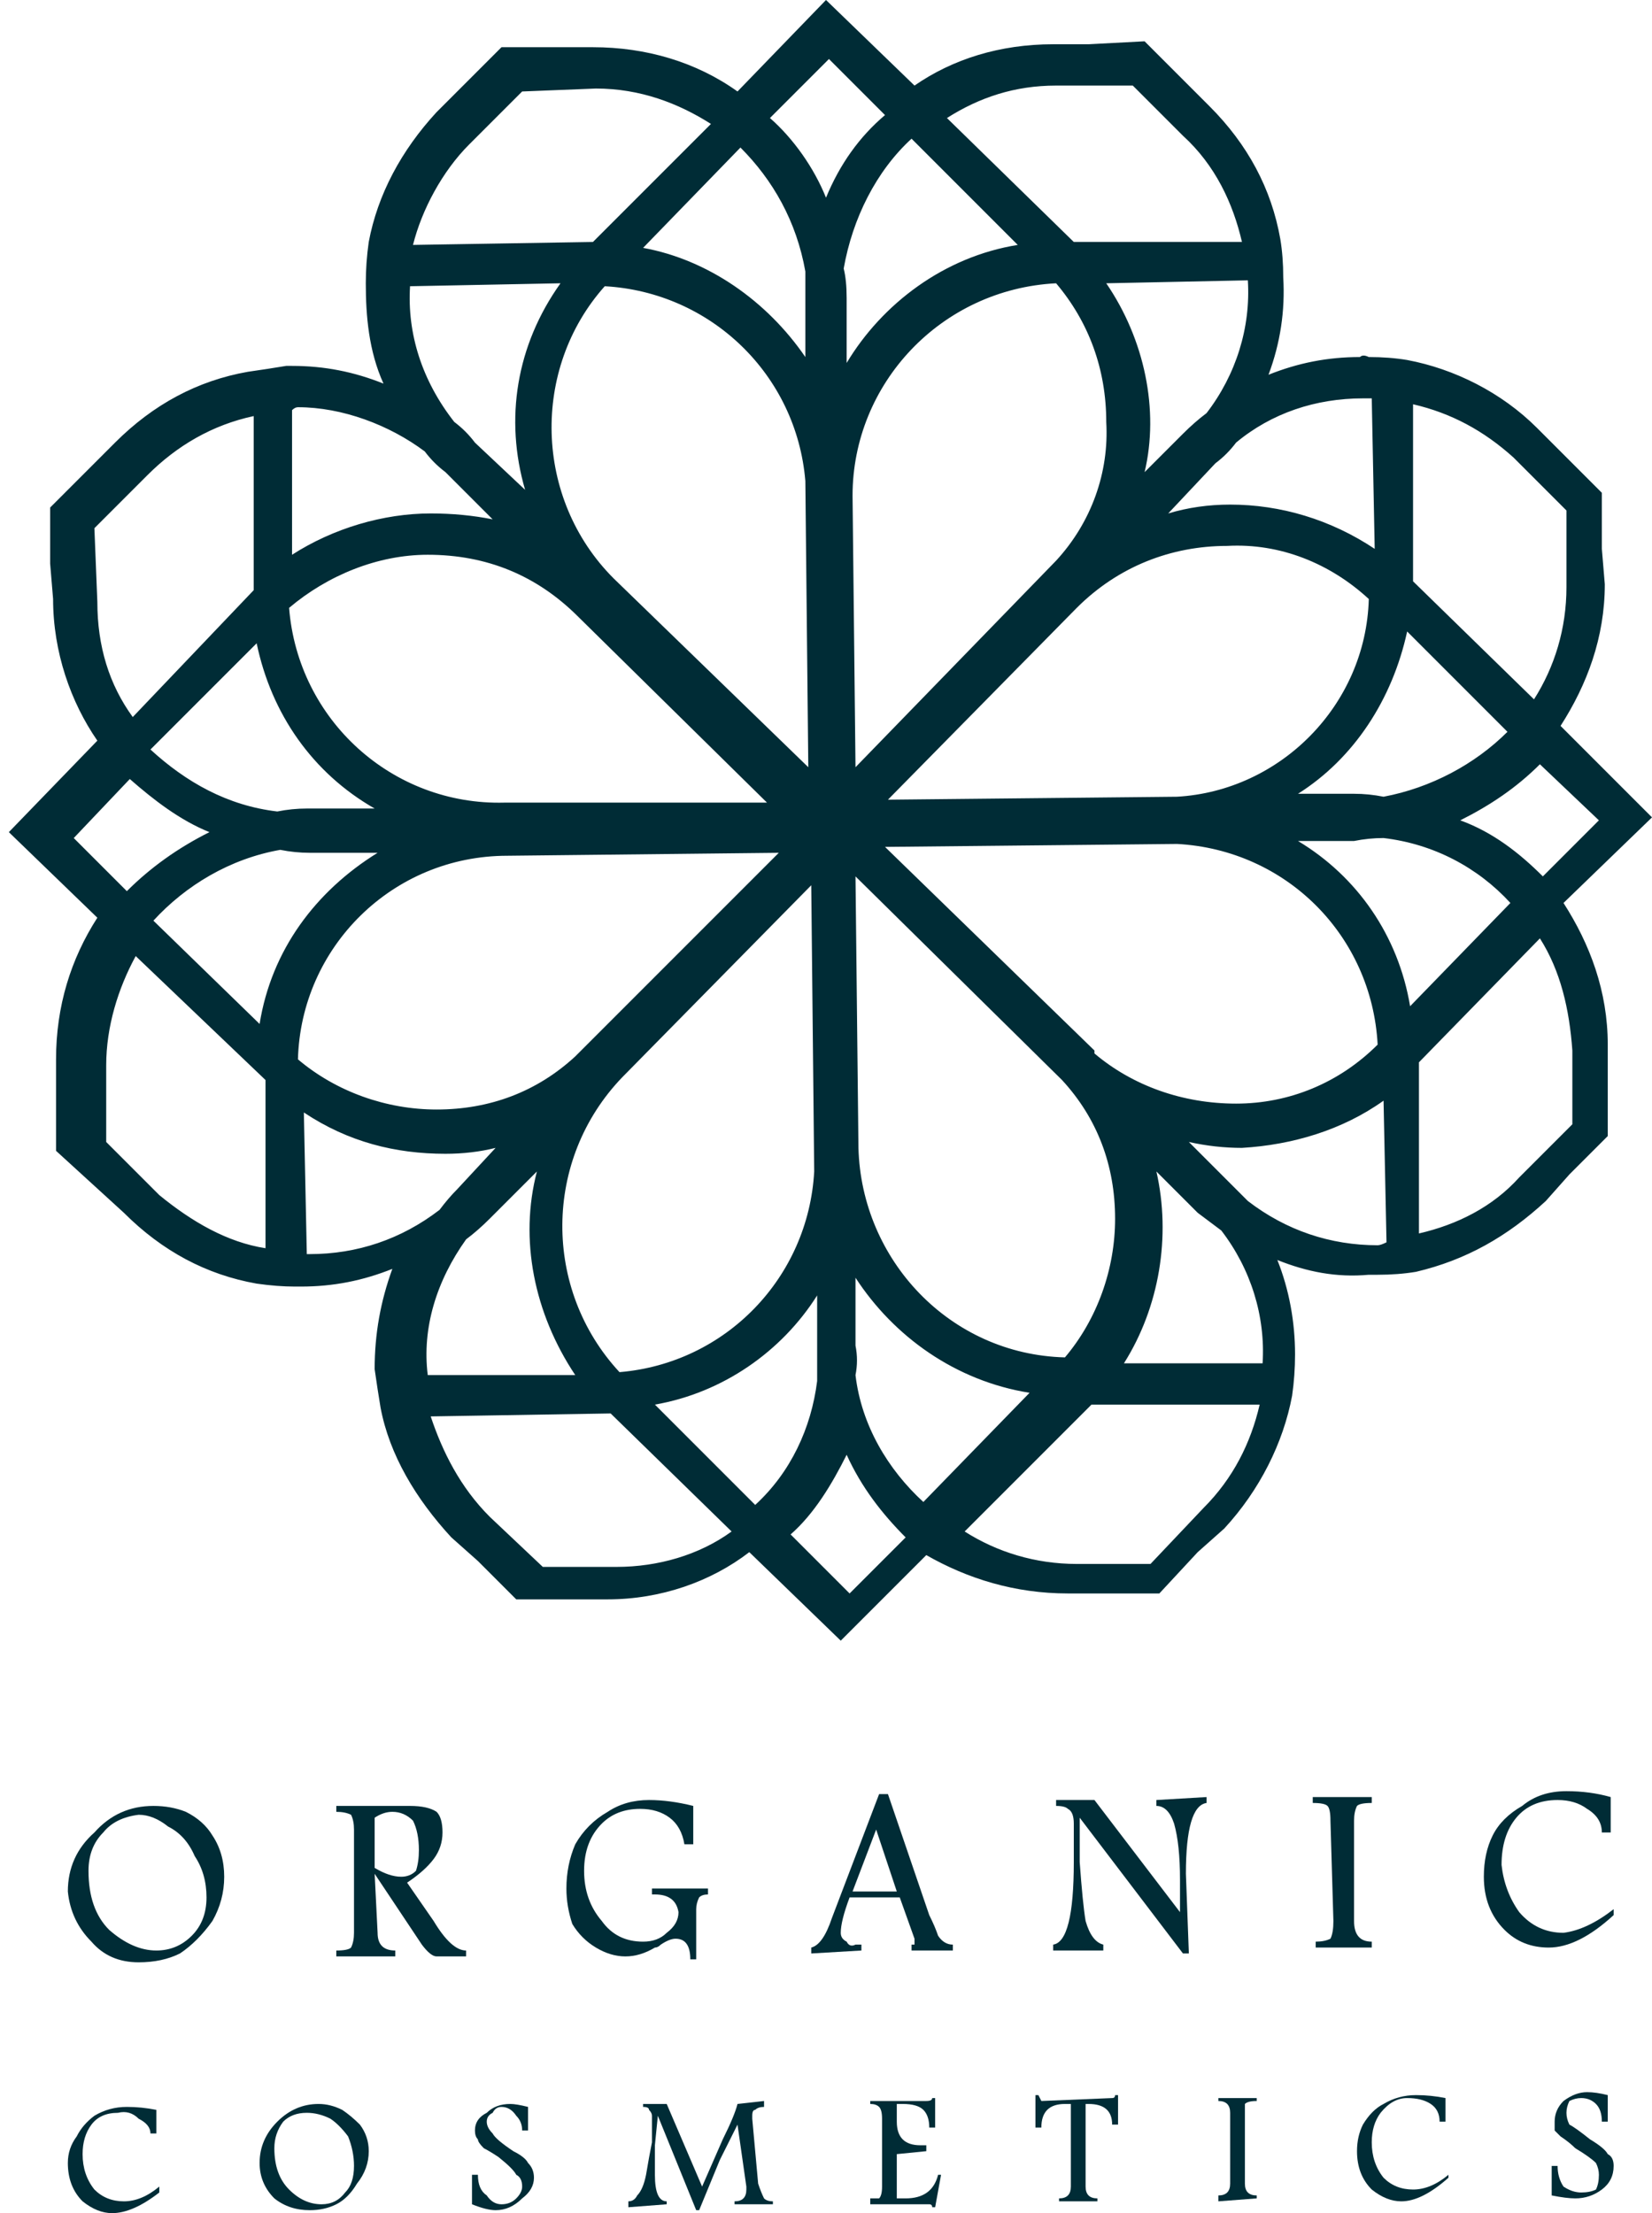 <svg version="1.2" xmlns="http://www.w3.org/2000/svg" viewBox="0 0 56 75" width="56" height="75">
	<title>logo</title>
	<style>
		.s0 { fill: #002c36 } 
	</style>
	<path fill-rule="evenodd" class="s0" d="m46.4 43.2q0.1 0 0.3 0 0.7 0 1.3-0.1c1.7-0.4 3.1-1.2 4.4-2.4l0.8-0.9 1.3-1.3v-3.1c0-1.8-0.6-3.4-1.5-4.8l3-2.9-3.1-3.1c0.9-1.4 1.5-3 1.5-4.8l-0.1-1.2v-1.9l-1.3-1.3-0.9-0.9c-1.2-1.2-2.8-2-4.4-2.3q-0.6-0.1-1.3-0.1-0.2-0.1-0.3 0c-1.1 0-2.1 0.2-3.1 0.6q0.6-1.6 0.5-3.3 0-0.7-0.1-1.3c-0.3-1.7-1.1-3.2-2.4-4.5l-2.2-2.2-1.9 0.1h-1.2c-1.8 0-3.4 0.5-4.7 1.4l-3-2.9-3 3.1c-1.4-1-3.1-1.5-4.9-1.5h-1.2-1.9l-1.4 1.4-0.8 0.8c-1.2 1.3-2 2.8-2.3 4.4q-0.1 0.7-0.1 1.4c0 1.1 0.1 2.3 0.6 3.4-1-0.4-2-0.6-3.1-0.6q-0.1 0-0.2 0-0.6 0.1-1.3 0.2c-1.7 0.3-3.2 1.1-4.5 2.4l-0.8 0.8-1.4 1.4v1.9l0.1 1.2c0 1.8 0.6 3.5 1.5 4.8l-3 3.1 3 2.9c-0.9 1.4-1.4 3-1.4 4.8v1.1 2l2.3 2.1c1.3 1.3 2.8 2.1 4.5 2.4q0.7 0.1 1.3 0.1 0.1 0 0.2 0c1.1 0 2.1-0.2 3.1-0.6-0.4 1.1-0.6 2.2-0.6 3.4q0.1 0.7 0.2 1.3c0.3 1.6 1.2 3.1 2.4 4.4l0.9 0.8 1.3 1.3h3.1c1.8 0 3.5-0.6 4.8-1.6l3.1 3 2.9-2.9c1.4 0.8 3 1.3 4.8 1.3h3.1l1.3-1.4 0.9-0.8c1.2-1.3 2-2.9 2.3-4.5q0.1-0.7 0.1-1.4c0-1.1-0.2-2.2-0.6-3.2 1 0.4 2 0.6 3.1 0.5zm-8.6-1.9c0 1.7-0.6 3.4-1.7 4.7-3.9-0.1-6.9-3.3-7-7.1l-0.1-9.2 7 6.9q0 0 0 0c1.2 1.3 1.8 2.9 1.8 4.7zm-8.8 5.3q0.1-0.5 0-1v-2.3c1.3 2 3.4 3.5 5.9 3.9l-3.6 3.7c-1.2-1.1-2.1-2.6-2.3-4.3zm1.9-41.9l3.6 3.6c-2.5 0.4-4.6 2-5.8 4v-2.2q0-0.6-0.1-1c0.3-1.7 1.1-3.3 2.3-4.4zm20.2 20.1c-1.1 1.1-2.6 1.9-4.2 2.2q-0.5-0.1-1-0.1h-1.9c1.9-1.2 3.2-3.2 3.7-5.5zm-3.3 9.3c-0.4-2.4-1.8-4.4-3.8-5.6h1.9q0.5-0.1 1-0.1c1.7 0.2 3.2 1 4.3 2.2zm-1.4-13.8c-0.1 3.6-3 6.5-6.5 6.7l-9.8 0.1 6.4-6.5c1.4-1.4 3.2-2.1 5.1-2.1 1.8-0.1 3.5 0.6 4.8 1.8zm-10.6-1.3l-6.8 7-0.1-9.2c0-3.8 3-7 6.9-7.2 1.1 1.3 1.7 2.9 1.7 4.7 0.1 1.7-0.5 3.4-1.7 4.7zm-8.5-6.9c-1.3-1.9-3.3-3.3-5.5-3.7l3.3-3.4c1.1 1.1 1.9 2.5 2.2 4.2q0 0.5 0 0.9zm-6.8-2.4c3.6 0.2 6.5 3 6.8 6.6q0 0 0 0l0.1 9.7-6.6-6.4c-2.7-2.7-2.8-7.1-0.3-9.9zm5.5 17.5h-8.9c-3.8 0.1-7-2.8-7.3-6.6 1.3-1.1 3-1.8 4.7-1.8 2 0 3.7 0.7 5.1 2.1zm-17.3-5.4c0.5 2.4 1.9 4.4 4 5.6h-2.3q-0.5 0-1 0.1c-1.7-0.2-3.1-1-4.3-2.1zm1.8 7.1h2.3c-2.1 1.3-3.6 3.3-4 5.8l-3.6-3.5c1.1-1.2 2.6-2.1 4.3-2.4q0.5 0.1 1 0.1zm-0.4 7c0.1-3.8 3.2-6.9 7.1-6.9l9.2-0.1-6.9 6.9c-1.3 1.2-2.9 1.8-4.7 1.8-1.7 0-3.4-0.6-4.7-1.7zm11 0.6l6.4-6.5 0.1 9.7q0 0 0 0c-0.2 3.6-3 6.5-6.6 6.8-2.6-2.8-2.6-7.2 0.1-10zm6.6 7.4v1.9q0 0.4 0 1c-0.2 1.6-0.9 3.1-2.1 4.2l-3.4-3.4c2.3-0.4 4.3-1.8 5.5-3.7zm9.4-8.3l-7.1-6.9 9.9-0.1c3.7 0.2 6.6 3.1 6.8 6.8-1.3 1.3-3 2-4.8 2-1.8 0-3.5-0.6-4.8-1.7q0-0.1 0-0.1zm15.1-3.8c0.7 1.1 1 2.4 1.1 3.8v2.5l-1.8 1.8c-0.9 1-2.1 1.6-3.4 1.9v-5.8zm2-4l-1.9 1.9c-0.8-0.8-1.7-1.5-2.8-1.9 1-0.5 1.9-1.1 2.7-1.9zm-2.9-12.3l1.8 1.8v2.6c0 1.4-0.4 2.7-1.1 3.8l-4.1-4v-6c1.3 0.3 2.4 0.9 3.4 1.8zm-5.1-2q0.2 0 0.3 0l0.1 5.1c-1.5-1-3.2-1.5-4.9-1.5q-1.1 0-2.1 0.3l1.6-1.7q0.4-0.3 0.7-0.7c1.2-1 2.7-1.5 4.3-1.5zm-6.1 1.2l-1.3 1.3c0.5-2.1 0-4.5-1.3-6.4l4.8-0.1c0.1 1.6-0.4 3.2-1.4 4.5q-0.4 0.3-0.8 0.7zm-4.3-11.8h2.6l1.7 1.7c1.1 1 1.7 2.3 2 3.6h-5.7l-4.3-4.2c1.1-0.7 2.3-1.1 3.7-1.1zm-7.7-0.9l1.9 1.9q-1.3 1.1-2 2.8c-0.4-1-1.1-2-1.9-2.7zm-12.2 2.9l1.8-1.8 2.5-0.1c1.5 0 2.8 0.5 3.9 1.2l-4 4-6.1 0.1c0.3-1.2 1-2.5 1.9-3.4zm-2 4.8l5.1-0.1c-1.5 2.1-1.9 4.6-1.2 7l-1.7-1.6q-0.3-0.4-0.7-0.7c-1.1-1.4-1.6-3-1.5-4.6zm-4 4.2q0.1-0.1 0.2-0.1c1.5 0 3.1 0.6 4.3 1.5q0.3 0.4 0.7 0.7l1.6 1.6q-1-0.2-2.1-0.2c-1.6 0-3.3 0.5-4.7 1.4zm-5.4 10.4c-0.8-1.1-1.2-2.4-1.2-3.9l-0.1-2.5 1.8-1.8c1-1 2.2-1.7 3.6-2v5.9zm-2 4.1l1.9-2c0.8 0.7 1.7 1.4 2.7 1.8q-1.6 0.8-2.8 2zm2.9 12.1l-1.8-1.8v-2.6c0-1.3 0.4-2.6 1-3.7l4.4 4.2v5.7c-1.3-0.2-2.5-0.9-3.6-1.8zm5.1 2q-0.1 0-0.1 0l-0.1-4.8c1.5 1 3.1 1.4 4.8 1.4q0.9 0 1.7-0.2l-1.3 1.4q-0.3 0.3-0.6 0.7c-1.3 1-2.8 1.5-4.4 1.5zm5.3-0.5q0.4-0.3 0.8-0.7l1.6-1.6c-0.6 2.3-0.1 4.8 1.3 6.9h-5c-0.2-1.6 0.3-3.2 1.3-4.6zm5.1 11.1h-2.5l-1.8-1.7c-1-1-1.6-2.2-2-3.4l6.1-0.1 4.1 4c-1.1 0.8-2.5 1.2-3.9 1.2zm7.9 0.9l-2-2c0.8-0.7 1.4-1.7 1.9-2.7 0.5 1.1 1.2 2 2 2.8zm12-2.9l-1.8 1.9h-2.5c-1.4 0-2.7-0.4-3.8-1.1l4.3-4.3h5.7c-0.3 1.3-0.9 2.5-1.9 3.5zm2-4.9h-4.7c1.2-1.9 1.6-4.3 1.1-6.5l1.4 1.4q0.4 0.3 0.8 0.6c1 1.3 1.5 2.9 1.4 4.5zm-0.5-5.5q-0.3-0.3-0.7-0.7l-1.3-1.3q0.9 0.2 1.8 0.2c1.7-0.1 3.4-0.6 4.8-1.6l0.1 4.8q-0.2 0.1-0.3 0.1c-1.6 0-3.1-0.5-4.4-1.5z"/>
	<path fill-rule="evenodd" class="s0" d="m7.2 62.2q0.4 0.6 0.4 1.4 0 0.8-0.4 1.5-0.5 0.7-1.1 1.1-0.6 0.3-1.4 0.3-1 0-1.6-0.7-0.7-0.7-0.8-1.7 0-1.2 0.9-2 0.8-0.9 2-0.9 0.6 0 1.1 0.2 0.6 0.3 0.9 0.8zm-0.2 2.1q0-0.8-0.4-1.4-0.3-0.7-0.9-1-0.5-0.4-1-0.4-0.8 0.1-1.2 0.6-0.5 0.5-0.5 1.3 0 1.3 0.7 2 0.8 0.7 1.6 0.7 0.7 0 1.2-0.5 0.5-0.5 0.5-1.3z"/>
	<path fill-rule="evenodd" class="s0" d="m15.8 66.1v0.2h-1q-0.2 0-0.5-0.4l-1.6-2.4 0.1 2q0 0.6 0.6 0.6v0.2h-2v-0.2q0.4 0 0.5-0.1 0.1-0.2 0.1-0.5v-3.5q0-0.3-0.1-0.5-0.2-0.1-0.5-0.1v-0.2h2.5q0.6 0 0.9 0.2 0.2 0.2 0.2 0.7 0 0.5-0.3 0.9-0.3 0.4-0.9 0.8l0.9 1.3q0.6 1 1.1 1zm-2.2-2.5q0.3 0 0.5-0.2 0.1-0.3 0.1-0.7 0-0.6-0.2-1-0.3-0.3-0.7-0.3-0.3 0-0.6 0.2v1.7q0.5 0.3 0.9 0.3z"/>
	<path class="s0" d="m22.4 65.9q0.3-0.2 0.5-0.2 0.5 0 0.5 0.7h0.2v-1.7q0-0.2 0.1-0.4 0.1-0.1 0.3-0.1v-0.2h-1.9v0.2h0.1q0.7 0 0.8 0.6 0 0.4-0.4 0.7-0.3 0.3-0.8 0.3-0.9 0-1.4-0.7-0.6-0.7-0.6-1.7 0-1 0.6-1.6 0.5-0.5 1.3-0.5 0.6 0 1 0.3 0.4 0.3 0.5 0.9h0.3v-1.3q-0.8-0.2-1.5-0.2-0.8 0-1.4 0.4-0.7 0.4-1.1 1.1-0.3 0.7-0.3 1.5 0 0.6 0.2 1.2 0.3 0.5 0.8 0.8 0.5 0.3 1 0.3 0.5 0 1-0.3 0.1 0 0.2-0.1z"/>
	<path fill-rule="evenodd" class="s0" d="m31 65.8q0 0 0-0.1l-0.5-1.4h-1.7q-0.3 0.8-0.3 1.2 0 0.2 0.2 0.3 0.1 0.2 0.3 0.1h0.2v0.2l-1.7 0.1v-0.2q0.4-0.1 0.7-1l1.6-4.2h0.3l1.4 4.1q0.2 0.4 0.3 0.7 0.2 0.3 0.5 0.3v0.2h-1.4v-0.2h0.1q0 0 0-0.1zm-0.6-1.7l-0.7-2.1-0.8 2.1z"/>
	<path class="s0" d="m39.2 61v0.2q0.4 0 0.6 0.6 0.2 0.7 0.2 1.9v1.1l-2.9-3.8h-1.3v0.2q0.3 0 0.4 0.1 0.2 0.1 0.2 0.5v1.3q0 2.7-0.7 2.8v0.2h1.7v-0.2q-0.4-0.1-0.6-0.8-0.1-0.6-0.2-2v-1.5l3.5 4.6h0.2l-0.1-2.7q0-2.3 0.7-2.4v-0.2z"/>
	<path class="s0" d="m46.5 65.8q-0.6 0-0.6-0.7v-3.4q0-0.3 0.1-0.5 0.1-0.1 0.5-0.1v-0.2h-2v0.2q0.4 0 0.5 0.1 0.1 0.1 0.1 0.5l0.1 3.4q0 0.4-0.1 0.6-0.2 0.1-0.5 0.1v0.2h1.9z"/>
	<path class="s0" d="m53 65.5q-0.9 0-1.5-0.7-0.5-0.7-0.6-1.6 0-1 0.5-1.6 0.5-0.6 1.4-0.6 0.6 0 1 0.3 0.5 0.3 0.5 0.8h0.3v-1.2q-0.7-0.2-1.5-0.2-0.9 0-1.5 0.5-0.7 0.4-1 1-0.3 0.6-0.3 1.4 0 1.1 0.7 1.8 0.6 0.6 1.5 0.6 1 0 2.2-1.1v-0.2q-0.9 0.7-1.7 0.8z"/>
	<path class="s0" d="m4.2 74.6q-0.6 0-1-0.4-0.4-0.5-0.4-1.2 0-0.6 0.3-1 0.3-0.4 0.9-0.4 0.4-0.1 0.7 0.2 0.4 0.2 0.4 0.5h0.2v-0.8q-0.5-0.1-1-0.1-0.6 0-1.1 0.3-0.4 0.3-0.6 0.7-0.3 0.4-0.3 0.9 0 0.8 0.5 1.3 0.5 0.4 1 0.4 0.7 0 1.6-0.7v-0.2q-0.6 0.5-1.2 0.5z"/>
	<path fill-rule="evenodd" class="s0" d="m12.2 72q0.3 0.4 0.3 0.9 0 0.6-0.4 1.1-0.3 0.5-0.7 0.7-0.4 0.2-0.9 0.2-0.7 0-1.2-0.4-0.5-0.5-0.5-1.2 0-0.8 0.6-1.4 0.6-0.6 1.4-0.6 0.4 0 0.8 0.2 0.3 0.2 0.6 0.5zm-0.2 1.4q0-0.5-0.2-1-0.3-0.4-0.6-0.6-0.4-0.2-0.8-0.2-0.5 0-0.8 0.3-0.3 0.4-0.3 0.9 0 0.9 0.5 1.4 0.5 0.5 1.1 0.5 0.5 0 0.8-0.4 0.3-0.3 0.3-0.9z"/>
	<path class="s0" d="m17.4 72.9q-0.6-0.4-0.7-0.6-0.2-0.2-0.2-0.4 0-0.2 0.2-0.3 0.1-0.2 0.3-0.2 0.3 0 0.5 0.3 0.2 0.2 0.2 0.5h0.2v-0.8q-0.4-0.1-0.6-0.1-0.5 0-0.8 0.3-0.4 0.2-0.4 0.6 0 0.2 0.1 0.3 0 0.1 0.2 0.3 0.2 0.1 0.5 0.3 0.5 0.4 0.6 0.6 0.2 0.1 0.2 0.4 0 0.2-0.2 0.4-0.2 0.2-0.5 0.2-0.3 0-0.5-0.3-0.3-0.2-0.3-0.7h-0.2v1q0.5 0.2 0.8 0.2 0.5 0 0.9-0.4 0.4-0.3 0.4-0.7 0-0.3-0.2-0.5-0.1-0.2-0.5-0.4z"/>
	<path class="s0" d="m25.9 74.5q-0.1-0.2-0.2-0.5l-0.2-2.2q0 0 0-0.1 0-0.2 0.1-0.2 0.1-0.1 0.3-0.1v-0.2l-0.9 0.1q-0.1 0.4-0.5 1.2l-0.7 1.6-1.2-2.8h-0.8v0.1q0.2 0 0.2 0.1 0.1 0.1 0.1 0.2 0 0.1 0 0.2v0.7q-0.1 0.5-0.2 1.1-0.1 0.5-0.3 0.7-0.1 0.2-0.3 0.2v0.2l1.3-0.1v-0.1q-0.4 0-0.4-0.9 0-0.4 0-1l0.1-1 1.3 3.2h0.1l0.7-1.7q0.2-0.4 0.6-1.2l0.3 2.1q0 0.1 0 0.1 0 0.2-0.1 0.3-0.1 0.1-0.3 0.1v0.1h1.3v-0.1q-0.2 0-0.3-0.1z"/>
	<path class="s0" d="m30.7 74.5h-0.3v-1.5l1-0.1v-0.2h-0.2q-0.4 0-0.6-0.2-0.2-0.2-0.2-0.6 0-0.3 0-0.6h0.2q0.5 0 0.7 0.2 0.2 0.2 0.2 0.6h0.2v-1h-0.1q0 0.1-0.2 0.1h-1.9v0.1q0.2 0 0.3 0.1 0.1 0.1 0.1 0.4v2.3q0 0.3-0.1 0.4 0 0-0.3 0v0.2h2q0.1 0 0.1 0.1h0.1l0.2-1.1h-0.1q-0.2 0.8-1.1 0.8z"/>
	<path class="s0" d="m37.8 71q0 0.1-0.1 0.1l-2.4 0.1q0 0-0.1-0.2h-0.1v1.1h0.2q0-0.8 0.8-0.8h0.2v2.8q0 0.2-0.1 0.3-0.1 0.1-0.3 0.1v0.1h1.3v-0.1q-0.4 0-0.4-0.4v-2.8h0.1q0.8 0 0.8 0.7h0.2v-1z"/>
	<path class="s0" d="m42.2 74v-2.4q0-0.2 0-0.3 0.1-0.1 0.4-0.1v-0.1h-1.3v0.1q0.2 0 0.3 0.1 0.1 0.1 0.1 0.3v2.4q0 0.2-0.1 0.3-0.1 0.1-0.3 0.1v0.2l1.3-0.1v-0.1q-0.4 0-0.4-0.4z"/>
	<path class="s0" d="m47.9 74.2q-0.6 0-1-0.4-0.4-0.5-0.4-1.2 0-0.6 0.3-1 0.4-0.5 0.9-0.5 0.5 0 0.8 0.2 0.3 0.2 0.3 0.6h0.2v-0.8q-0.5-0.1-1-0.1-0.6 0-1.1 0.3-0.4 0.2-0.7 0.7-0.2 0.4-0.2 0.9 0 0.8 0.5 1.3 0.5 0.4 1 0.4 0.7 0 1.6-0.8v-0.1q-0.6 0.5-1.2 0.5z"/>
	<path class="s0" d="m53.9 72.5q-0.5-0.4-0.7-0.5-0.1-0.2-0.1-0.4 0-0.2 0.1-0.4 0.2-0.1 0.4-0.1 0.3 0 0.5 0.2 0.2 0.2 0.2 0.6h0.2v-0.9q-0.4-0.1-0.7-0.1-0.4 0-0.8 0.3-0.3 0.3-0.3 0.7 0 0.1 0 0.3 0.1 0.1 0.2 0.2 0.3 0.2 0.5 0.4 0.5 0.3 0.7 0.5 0.1 0.2 0.1 0.4 0 0.3-0.1 0.5-0.2 0.1-0.5 0.1-0.3 0-0.6-0.2-0.2-0.3-0.2-0.7h-0.2v1q0.5 0.1 0.8 0.1 0.5 0 0.9-0.3 0.4-0.3 0.4-0.8 0-0.3-0.2-0.4-0.1-0.2-0.6-0.5z"/>
</svg>